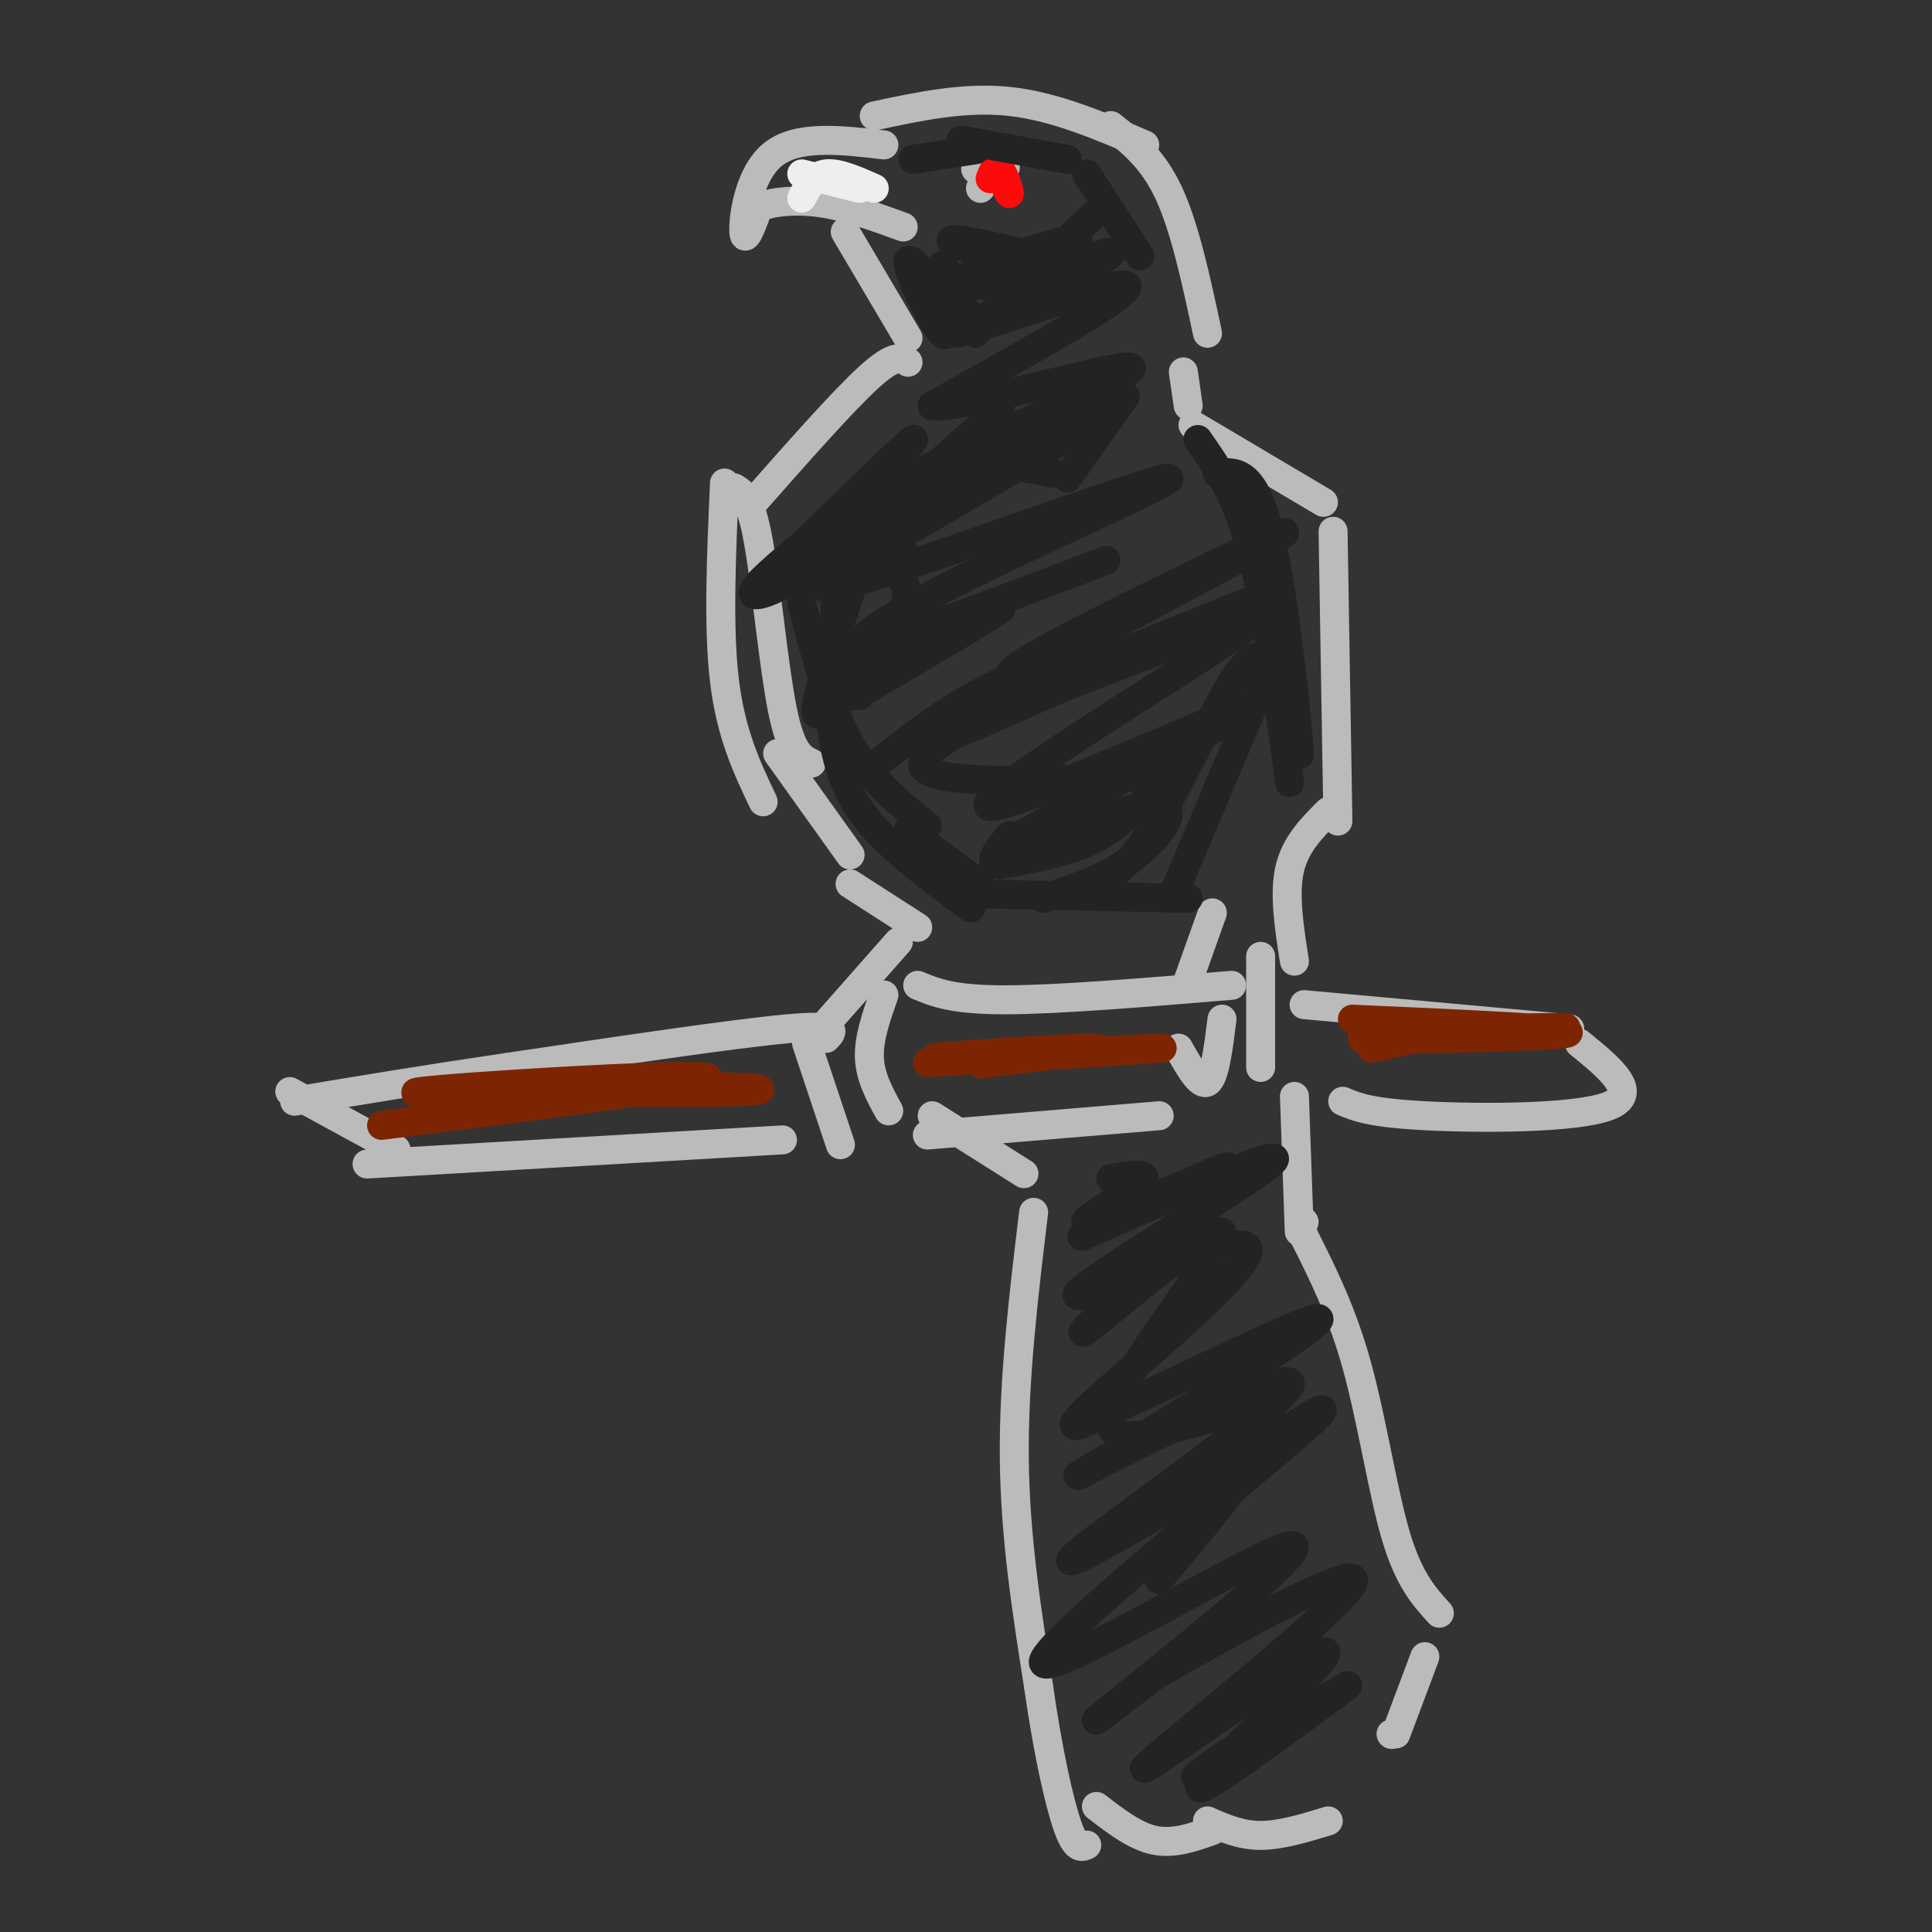 <svg viewBox='0 0 400 400' version='1.1' xmlns='http://www.w3.org/2000/svg' xmlns:xlink='http://www.w3.org/1999/xlink'><rect x="0" y="0" width="400" height="400" fill="#333333" stroke="none"/><g fill='none' stroke='#BBBBBB' stroke-width='6' stroke-linecap='round' stroke-linejoin='round'><path d='M175,48c0.000,0.000 13.000,22.000 13,22'/><path d='M181,24c9.333,-2.000 18.667,-4.000 28,-3c9.333,1.000 18.667,5.000 28,9'/><path d='M230,26c4.333,3.417 8.667,6.833 12,14c3.333,7.167 5.667,18.083 8,29'/><path d='M188,75c-1.333,-0.917 -2.667,-1.833 -8,3c-5.333,4.833 -14.667,15.417 -24,26'/><path d='M150,100c-0.667,15.000 -1.333,30.000 0,41c1.333,11.000 4.667,18.000 8,25'/><path d='M152,101c1.689,1.000 3.378,2.000 5,11c1.622,9.000 3.178,26.000 5,35c1.822,9.000 3.911,10.000 6,11'/><path d='M161,156c0.000,0.000 15.000,21.000 15,21'/><path d='M176,183c0.000,0.000 14.000,9.000 14,9'/><path d='M186,195c0.000,0.000 -15.000,17.000 -15,17'/><path d='M167,216c0.000,0.000 7.000,21.000 7,21'/><path d='M184,230c-1.917,-3.500 -3.833,-7.000 -4,-11c-0.167,-4.000 1.417,-8.500 3,-13'/><path d='M251,189c0.000,0.000 -5.000,14.000 -5,14'/><path d='M244,217c2.250,4.000 4.500,8.000 6,7c1.500,-1.000 2.250,-7.000 3,-13'/><path d='M261,221c0.000,0.000 0.000,-23.000 0,-23'/><path d='M245,77c0.000,0.000 1.000,7.000 1,7'/><path d='M247,88c0.000,0.000 27.000,16.000 27,16'/><path d='M276,110c0.000,0.000 1.000,60.000 1,60'/><path d='M275,168c-3.417,3.417 -6.833,6.833 -8,12c-1.167,5.167 -0.083,12.083 1,19'/><path d='M193,231c0.000,0.000 19.000,12.000 19,12'/><path d='M214,251c-2.083,17.333 -4.167,34.667 -4,51c0.167,16.333 2.583,31.667 5,47'/><path d='M215,349c1.933,13.578 4.267,24.022 6,29c1.733,4.978 2.867,4.489 4,4'/><path d='M227,374c4.000,3.083 8.000,6.167 12,7c4.000,0.833 8.000,-0.583 12,-2'/><path d='M250,377c3.417,1.500 6.833,3.000 11,3c4.167,0.000 9.083,-1.500 14,-3'/><path d='M288,359c0.000,0.000 0.100,0.100 0.1,0.1'/><path d='M289,359c0.000,0.000 6.000,-16.000 6,-16'/><path d='M298,334c-3.156,-3.467 -6.311,-6.933 -9,-16c-2.689,-9.067 -4.911,-23.733 -8,-35c-3.089,-11.267 -7.044,-19.133 -11,-27'/><path d='M270,256c-1.833,-5.000 -0.917,-4.000 0,-3'/><path d='M269,255c0.000,0.000 -1.000,-28.000 -1,-28'/><path d='M203,39c0.911,-2.756 1.822,-5.511 3,-6c1.178,-0.489 2.622,1.289 2,2c-0.622,0.711 -3.311,0.356 -6,0'/><path d='M183,30c-8.978,-1.044 -17.956,-2.089 -23,2c-5.044,4.089 -6.156,13.311 -6,16c0.156,2.689 1.578,-1.156 3,-5'/><path d='M157,43c2.600,-1.222 7.600,-1.778 13,-1c5.400,0.778 11.200,2.889 17,5'/><path d='M171,215c1.500,-1.500 3.000,-3.000 -8,-2c-11.000,1.000 -34.500,4.500 -58,8'/><path d='M105,221c-17.000,2.500 -30.500,4.750 -44,7'/><path d='M60,226c0.000,0.000 22.000,12.000 22,12'/><path d='M76,241c0.000,0.000 86.000,-5.000 86,-5'/><path d='M190,204c3.583,1.500 7.167,3.000 18,3c10.833,0.000 28.917,-1.500 47,-3'/><path d='M192,235c0.000,0.000 48.000,-4.000 48,-4'/><path d='M270,208c0.000,0.000 55.000,5.000 55,5'/><path d='M327,216c6.378,5.200 12.756,10.400 6,13c-6.756,2.600 -26.644,2.600 -38,2c-11.356,-0.600 -14.178,-1.800 -17,-3'/></g>
<g fill='none' stroke='#FD0A0A' stroke-width='6' stroke-linecap='round' stroke-linejoin='round'><path d='M205,37c0.578,-1.489 1.156,-2.978 2,-2c0.844,0.978 1.956,4.422 2,5c0.044,0.578 -0.978,-1.711 -2,-4'/></g>
<g fill='none' stroke='#232323' stroke-width='6' stroke-linecap='round' stroke-linejoin='round'><path d='M203,67c6.386,-4.528 12.772,-9.056 19,-12c6.228,-2.944 12.298,-4.305 4,0c-8.298,4.305 -30.965,14.274 -28,14c2.965,-0.274 31.561,-10.793 35,-10c3.439,0.793 -18.281,12.896 -40,25'/><path d='M193,84c5.098,1.086 37.844,-8.698 41,-8c3.156,0.698 -23.278,11.878 -40,20c-16.722,8.122 -23.733,13.187 -11,8c12.733,-5.187 45.209,-20.625 47,-20c1.791,0.625 -27.105,17.312 -56,34'/><path d='M174,118c-8.488,6.109 -1.708,4.383 17,-2c18.708,-6.383 49.344,-17.422 51,-17c1.656,0.422 -25.670,12.306 -43,21c-17.330,8.694 -24.666,14.198 -18,13c6.666,-1.198 27.333,-9.099 48,-17'/><path d='M212,140c-3.485,0.196 -6.970,0.392 9,-8c15.970,-8.392 51.394,-25.373 44,-21c-7.394,4.373 -57.606,30.100 -59,33c-1.394,2.900 46.030,-17.029 54,-20c7.970,-2.971 -23.515,11.014 -55,25'/><path d='M205,149c-13.343,5.660 -19.201,7.309 -9,3c10.201,-4.309 36.463,-14.577 51,-20c14.537,-5.423 17.351,-6.003 2,4c-15.351,10.003 -48.867,30.588 -44,31c4.867,0.412 48.118,-19.351 52,-20c3.882,-0.649 -31.605,17.814 -44,25c-12.395,7.186 -1.697,3.093 9,-1'/><path d='M222,171c5.893,-1.619 16.125,-5.167 19,-4c2.875,1.167 -1.607,7.048 -7,11c-5.393,3.952 -11.696,5.976 -18,8'/><path d='M224,256c22.313,-9.941 44.625,-19.882 39,-15c-5.625,4.882 -39.188,24.587 -40,27c-0.812,2.413 31.128,-12.466 35,-10c3.872,2.466 -20.322,22.276 -30,31c-9.678,8.724 -4.839,6.362 0,4'/><path d='M228,293c12.323,-5.356 43.131,-20.748 45,-20c1.869,0.748 -25.201,17.634 -39,26c-13.799,8.366 -14.328,8.211 -2,2c12.328,-6.211 37.511,-18.480 35,-14c-2.511,4.480 -32.718,25.709 -42,33c-9.282,7.291 2.359,0.646 14,-6'/><path d='M239,314c14.022,-9.023 42.078,-28.581 33,-20c-9.078,8.581 -55.289,45.300 -56,50c-0.711,4.700 44.078,-22.619 51,-24c6.922,-1.381 -24.022,23.177 -35,32c-10.978,8.823 -1.989,1.912 7,-5'/><path d='M239,347c13.712,-7.905 44.492,-25.168 41,-19c-3.492,6.168 -41.256,35.767 -43,38c-1.744,2.233 32.530,-22.899 37,-24c4.470,-1.101 -20.866,21.828 -25,27c-4.134,5.172 12.933,-7.414 30,-20'/><path d='M279,349c-1.689,0.800 -20.911,12.800 -28,17c-7.089,4.200 -2.044,0.600 3,-3'/><path d='M240,327c13.821,-16.455 27.643,-32.909 22,-35c-5.643,-2.091 -30.750,10.182 -32,3c-1.250,-7.182 21.356,-33.818 23,-39c1.644,-5.182 -17.673,11.091 -25,17c-7.327,5.909 -2.663,1.455 2,-3'/><path d='M230,270c4.822,-5.599 15.878,-18.097 21,-24c5.122,-5.903 4.311,-5.211 -3,-2c-7.311,3.211 -21.122,8.941 -23,9c-1.878,0.059 8.178,-5.555 11,-8c2.822,-2.445 -1.589,-1.723 -6,-1'/><path d='M187,114c-2.654,0.238 -5.308,0.475 -4,2c1.308,1.525 6.577,4.337 4,10c-2.577,5.663 -13.002,14.179 -8,13c5.002,-1.179 25.429,-12.051 28,-13c2.571,-0.949 -12.715,8.026 -28,17'/><path d='M179,143c-5.557,2.539 -5.451,0.388 -7,2c-1.549,1.612 -4.755,6.987 -2,-3c2.755,-9.987 11.470,-35.337 13,-42c1.530,-6.663 -4.127,5.360 -11,13c-6.873,7.640 -14.964,10.897 -16,10c-1.036,-0.897 4.982,-5.949 11,-11'/><path d='M167,112c7.427,-7.297 20.496,-20.038 22,-21c1.504,-0.962 -8.557,9.856 -13,20c-4.443,10.144 -3.270,19.612 -2,25c1.270,5.388 2.635,6.694 4,8'/><path d='M166,125c2.833,10.667 5.667,21.333 10,29c4.333,7.667 10.167,12.333 16,17'/><path d='M172,150c1.083,6.333 2.167,12.667 7,19c4.833,6.333 13.417,12.667 22,19'/><path d='M188,172c0.000,0.000 15.000,11.000 15,11'/><path d='M199,185c0.000,0.000 47.000,1.000 47,1'/><path d='M223,184c4.200,-0.933 8.400,-1.867 14,-10c5.600,-8.133 12.600,-23.467 17,-31c4.400,-7.533 6.200,-7.267 8,-7'/><path d='M243,185c0.000,0.000 19.000,-45.000 19,-45'/><path d='M267,162c-2.417,-18.083 -4.833,-36.167 -8,-48c-3.167,-11.833 -7.083,-17.417 -11,-23'/><path d='M183,157c7.791,-6.085 15.582,-12.169 27,-17c11.418,-4.831 26.462,-8.407 19,-4c-7.462,4.407 -37.430,16.797 -38,22c-0.570,5.203 28.260,3.219 41,3c12.740,-0.219 9.392,1.326 6,4c-3.392,2.674 -6.826,6.478 -12,9c-5.174,2.522 -12.087,3.761 -19,5'/><path d='M207,179c-2.833,-0.167 -0.417,-3.083 2,-6'/><path d='M221,99c6.000,-8.500 12.000,-17.000 12,-17c0.000,0.000 -6.000,8.500 -12,17'/><path d='M202,69c-3.108,-7.196 -6.217,-14.392 -7,-14c-0.783,0.392 0.759,8.373 1,12c0.241,3.627 -0.820,2.900 -3,-1c-2.180,-3.900 -5.480,-10.971 -5,-12c0.480,-1.029 4.740,3.986 9,9'/><path d='M197,63c2.667,2.167 4.833,3.083 7,4'/><path d='M189,33c0.000,0.000 13.000,-2.000 13,-2'/><path d='M199,29c0.000,0.000 22.000,4.000 22,4'/><path d='M225,36c0.000,0.000 11.000,17.000 11,17'/><path d='M227,44c-9.444,8.867 -18.889,17.733 -18,18c0.889,0.267 12.111,-8.067 14,-11c1.889,-2.933 -5.556,-0.467 -13,2'/><path d='M210,53c1.270,-0.560 10.945,-2.959 9,-2c-1.945,0.959 -15.511,5.278 -21,7c-5.489,1.722 -2.901,0.848 3,1c5.901,0.152 15.115,1.329 15,0c-0.115,-1.329 -9.557,-5.165 -19,-9'/><path d='M197,50c-1.000,-1.167 6.000,0.417 13,2'/><path d='M264,116c2.533,21.600 5.067,43.200 5,40c-0.067,-3.200 -2.733,-31.200 -6,-45c-3.267,-13.800 -7.133,-13.400 -11,-13'/><path d='M218,98c-6.970,-1.571 -13.940,-3.143 -26,4c-12.060,7.143 -29.208,23.000 -26,20c3.208,-3.000 26.774,-24.857 36,-33c9.226,-8.143 4.113,-2.571 -1,3'/></g>
<g fill='none' stroke='#EEEEEE' stroke-width='6' stroke-linecap='round' stroke-linejoin='round'><path d='M166,41c1.250,-2.333 2.500,-4.667 5,-5c2.500,-0.333 6.250,1.333 10,3'/><path d='M178,39c0.000,0.000 -12.000,-3.000 -12,-3'/></g>
<g fill='none' stroke='#7D2502' stroke-width='6' stroke-linecap='round' stroke-linejoin='round'><path d='M79,233c36.156,-4.578 72.311,-9.156 67,-10c-5.311,-0.844 -52.089,2.044 -59,3c-6.911,0.956 26.044,-0.022 59,-1'/><path d='M146,225c12.536,0.060 14.375,0.708 7,1c-7.375,0.292 -23.964,0.226 -26,0c-2.036,-0.226 10.482,-0.613 23,-1'/><path d='M192,220c26.530,-1.571 53.060,-3.143 48,-3c-5.060,0.143 -41.708,2.000 -46,2c-4.292,-0.000 23.774,-1.857 31,-2c7.226,-0.143 -6.387,1.429 -20,3'/><path d='M205,220c-3.333,0.500 -1.667,0.250 0,0'/><path d='M280,211c24.601,1.095 49.202,2.190 44,3c-5.202,0.810 -40.208,1.333 -42,1c-1.792,-0.333 29.631,-1.524 39,-2c9.369,-0.476 -3.315,-0.238 -16,0'/><path d='M305,213c-6.167,0.667 -13.583,2.333 -21,4'/></g>
</svg>